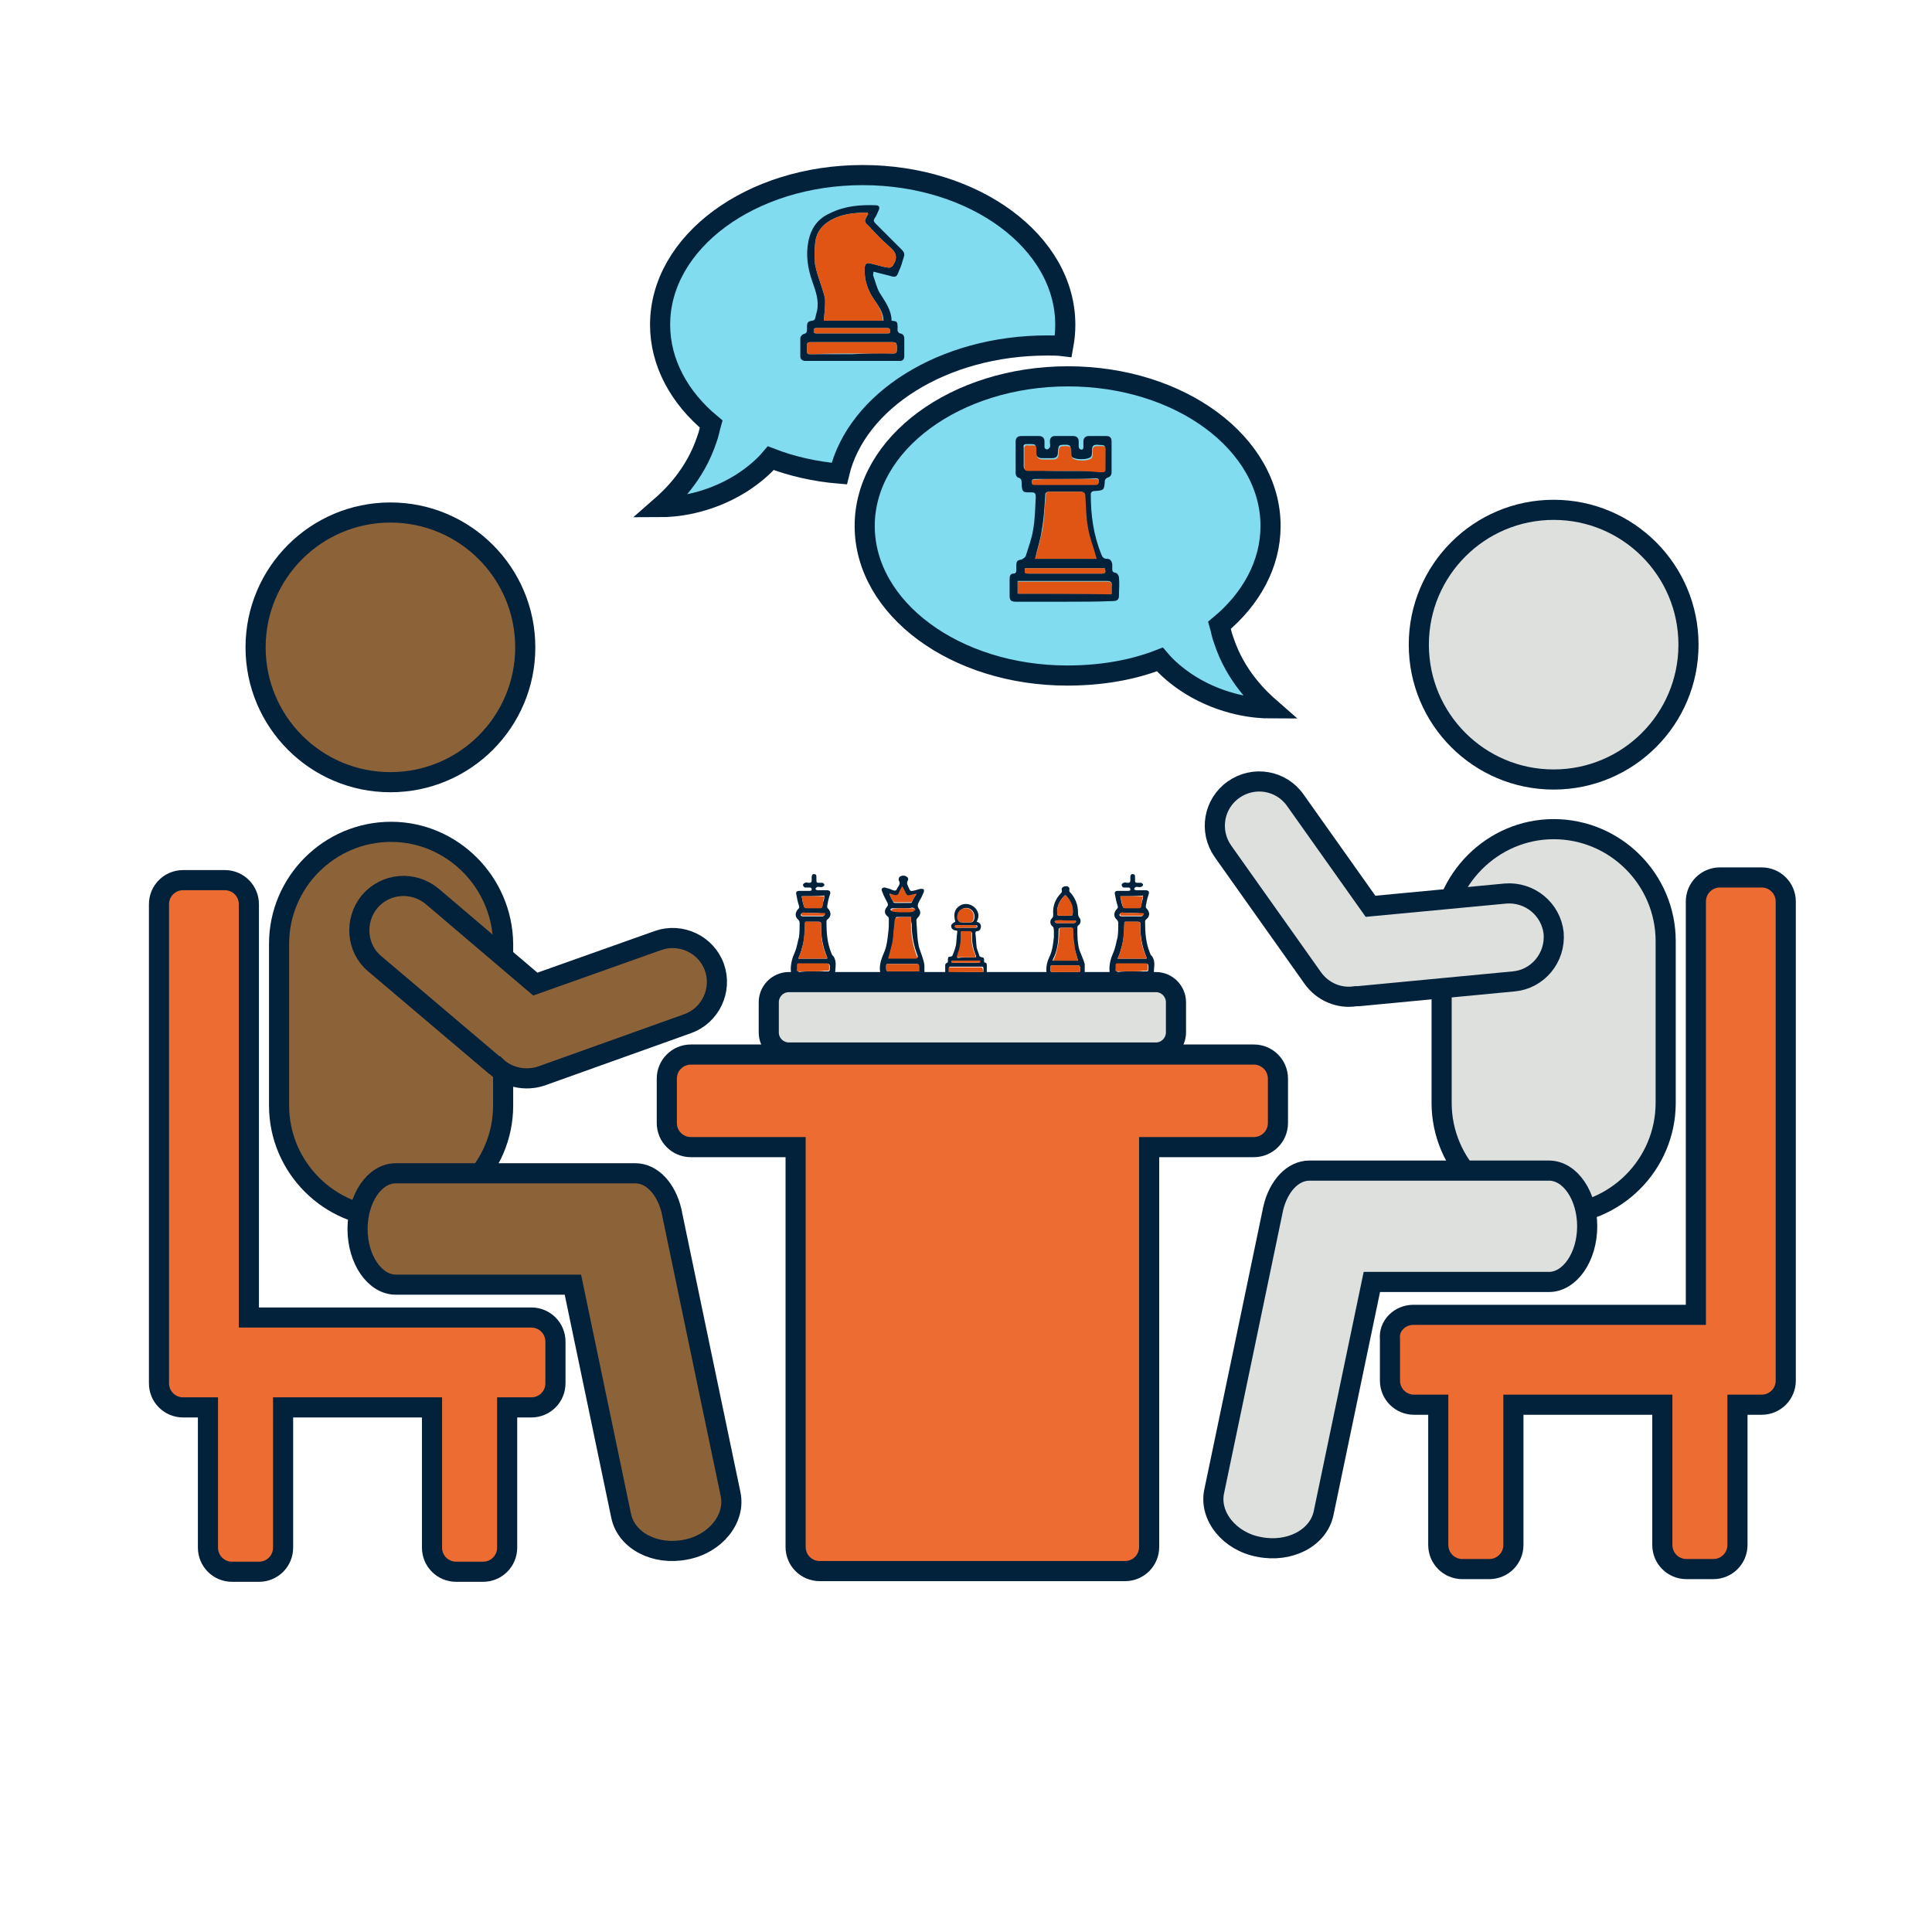 <?xml version="1.0" encoding="utf-8"?>
<!-- Generator: Adobe Illustrator 25.2.1, SVG Export Plug-In . SVG Version: 6.00 Build 0)  -->
<svg version="1.1" xmlns="http://www.w3.org/2000/svg" xmlns:xlink="http://www.w3.org/1999/xlink" x="0px" y="0px"
	 viewBox="0 0 288 288" style="enable-background:new 0 0 288 288;" xml:space="preserve">
<style type="text/css">
	.st0{display:none;}
	.st1{display:inline;fill:#B7EBF6;}
	.st2{fill:#EF7B45;stroke:#02223C;stroke-width:4;stroke-miterlimit:10;}
	.st3{fill:#93E1F1;stroke:#02223C;stroke-width:4;stroke-miterlimit:10;}
	.st4{clip-path:url(#XMLID_28_);fill:#F8FAF7;}
	.st5{clip-path:url(#XMLID_29_);fill:#F8FAF7;}
	.st6{clip-path:url(#XMLID_30_);fill:#F8FAF7;}
	.st7{fill:#FFCC99;stroke:#02223C;stroke-width:4;stroke-linejoin:round;stroke-miterlimit:10;}
	.st8{fill:#022D50;stroke:#02223C;stroke-width:4;stroke-miterlimit:10;}
	.st9{fill:none;stroke:#02223C;stroke-width:4;stroke-miterlimit:10;}
	.st10{fill:#DEE0DD;stroke:#02223C;stroke-width:4;stroke-miterlimit:10;}
	.st11{fill:#FFCC99;}
	.st12{fill:#02223C;}
	.st13{fill:#DEE0DD;}
	.st14{fill:#FFFFFF;stroke:#02223C;stroke-width:3;stroke-miterlimit:10;}
	.st15{fill:#EF7B45;stroke:#02223C;stroke-width:3;stroke-miterlimit:10;}
	.st16{clip-path:url(#XMLID_33_);fill:#F8FAF7;}
	.st17{fill:#022D50;stroke:#02223C;stroke-width:3;stroke-miterlimit:10;}
	.st18{fill:#93E1F1;stroke:#02223C;stroke-width:3;stroke-miterlimit:10;}
	.st19{clip-path:url(#XMLID_34_);fill:#F8FAF7;}
	.st20{fill:#FFCC99;stroke:#02223C;stroke-width:3;stroke-linejoin:round;stroke-miterlimit:10;}
	.st21{fill:none;stroke:#02223C;stroke-width:3;stroke-miterlimit:10;}
	.st22{fill:#DEE0DD;stroke:#02223C;stroke-width:3;stroke-miterlimit:10;}
	.st23{clip-path:url(#XMLID_35_);fill:#F8FAF7;}
	.st24{clip-path:url(#XMLID_36_);fill:#F8FAF7;}
	.st25{fill:none;stroke:#02223C;stroke-width:3;stroke-linecap:round;stroke-miterlimit:10;}
	.st26{fill:#8DB785;stroke:#02223C;stroke-width:3;stroke-miterlimit:10;}
	.st27{fill:#FDFFFC;stroke:#02223C;stroke-width:3;stroke-miterlimit:10;}
	.st28{fill:#FC6C5F;stroke:#02223C;stroke-width:3;stroke-miterlimit:10;}
	.st29{fill:#ED6C31;stroke:#02223C;stroke-width:3;stroke-miterlimit:10;}
	.st30{clip-path:url(#XMLID_37_);}
	.st31{fill:#419BB4;stroke:#02223C;stroke-width:3;stroke-miterlimit:10;}
	.st32{fill:#EB5F1E;stroke:#02223C;stroke-width:3;stroke-miterlimit:10;}
	.st33{fill:#EB5F1E;}
	.st34{fill:#F8FAF7;}
	.st35{fill:#033863;stroke:#02223C;stroke-width:3;stroke-miterlimit:10;}
	.st36{fill:#DEE0DD;stroke:#02223C;stroke-width:3;stroke-linejoin:round;stroke-miterlimit:10;}
	.st37{fill:#8DB785;stroke:#02223C;stroke-width:2;stroke-miterlimit:10;}
	.st38{fill:#EF7B45;stroke:#02223C;stroke-width:3;stroke-linejoin:round;stroke-miterlimit:10;}
	
		.st39{clip-path:url(#XMLID_38_);fill:#FC6C5F;stroke:#02223C;stroke-width:3;stroke-linecap:round;stroke-linejoin:round;stroke-miterlimit:10;}
	.st40{fill:#FC6C5F;stroke:#02223C;stroke-width:3;stroke-linecap:round;stroke-linejoin:round;stroke-miterlimit:10;}
	.st41{fill:#034377;stroke:#02223C;stroke-width:3;stroke-miterlimit:10;}
	.st42{fill:#034377;stroke:#02223C;stroke-width:3;stroke-linecap:round;stroke-miterlimit:10;}
	
		.st43{clip-path:url(#XMLID_39_);fill:#FC6C5F;stroke:#02223C;stroke-width:3;stroke-linecap:round;stroke-linejoin:round;stroke-miterlimit:10;}
	.st44{fill:#3B8EA5;stroke:#02223C;stroke-width:3;stroke-miterlimit:10;}
	.st45{fill:#81DCEF;stroke:#02223C;stroke-width:3;stroke-miterlimit:10;}
	.st46{fill:#8C6239;stroke:#02223C;stroke-width:3;stroke-miterlimit:10;}
	.st47{fill:none;stroke:#FDFFFC;stroke-width:3;stroke-linecap:round;stroke-miterlimit:10;}
	.st48{fill:#CE4E12;stroke:#02223C;stroke-width:3;stroke-miterlimit:10;}
	.st49{fill:#754C24;stroke:#02223C;stroke-width:3;stroke-miterlimit:10;}
	.st50{fill:#42210B;stroke:#02223C;stroke-width:3;stroke-miterlimit:10;}
	.st51{fill:#C69C6D;stroke:#02223C;stroke-width:3;stroke-miterlimit:10;}
	.st52{fill:#FC6C5F;stroke:#02223C;stroke-width:2.993;stroke-miterlimit:10;}
	.st53{fill:#DC9817;stroke:#02223C;stroke-width:2.993;stroke-miterlimit:10;}
	.st54{fill:none;stroke:#FDFFFC;stroke-width:2.993;stroke-linecap:round;stroke-miterlimit:10;}
	.st55{fill:#ED6C31;stroke:#02223C;stroke-width:2.993;stroke-miterlimit:10;}
	.st56{clip-path:url(#XMLID_40_);fill:#CE4E12;stroke:#02223C;stroke-width:4;stroke-miterlimit:10;}
	.st57{clip-path:url(#XMLID_40_);fill:#ED6C31;stroke:#02223C;stroke-width:4;stroke-miterlimit:10;}
	.st58{clip-path:url(#XMLID_40_);fill:#EB5F1E;stroke:#02223C;stroke-width:4;stroke-miterlimit:10;}
	.st59{clip-path:url(#XMLID_40_);fill:#E15514;stroke:#02223C;stroke-width:4;stroke-miterlimit:10;}
	.st60{fill:#CE4E12;stroke:#02223C;stroke-width:4;stroke-miterlimit:10;}
	.st61{fill:#8DB785;stroke:#02223C;stroke-width:4;stroke-miterlimit:10;}
	.st62{clip-path:url(#XMLID_41_);}
	.st63{clip-path:url(#XMLID_42_);fill:#81DCEF;stroke:#02223C;stroke-width:4;stroke-miterlimit:10;}
	.st64{clip-path:url(#XMLID_42_);fill:#4BA5BE;stroke:#02223C;stroke-width:4;stroke-miterlimit:10;}
	.st65{clip-path:url(#XMLID_42_);fill:#5AADC4;stroke:#02223C;stroke-width:4;stroke-miterlimit:10;}
	.st66{clip-path:url(#XMLID_42_);fill:#69B4C9;stroke:#02223C;stroke-width:4;stroke-miterlimit:10;}
	.st67{clip-path:url(#XMLID_43_);}
	.st68{clip-path:url(#XMLID_44_);fill:#4BA5BE;stroke:#02223C;stroke-width:4;stroke-miterlimit:10;}
	.st69{fill:none;stroke:#02223C;stroke-width:4;stroke-linecap:round;stroke-miterlimit:10;}
	.st70{fill:#8DB785;stroke:#02223C;stroke-width:3.496;stroke-miterlimit:10;}
	.st71{fill:#EF7B45;stroke:#02223C;stroke-width:3.496;stroke-miterlimit:10;}
	.st72{fill:#8DB785;stroke:#02223C;stroke-width:3.373;stroke-miterlimit:10;}
	.st73{fill:#EF7B45;stroke:#02223C;stroke-width:3.373;stroke-miterlimit:10;}
	.st74{fill:#DEE0DD;stroke:#02223C;stroke-width:2.03;stroke-miterlimit:10;}
	.st75{fill:none;stroke:#022D50;stroke-width:11;stroke-linecap:round;stroke-miterlimit:10;}
	.st76{fill:none;stroke:#034377;stroke-width:11;stroke-linecap:round;stroke-miterlimit:10;}
	.st77{fill:#EFCB83;}
	.st78{fill:none;stroke:#033863;stroke-width:11;stroke-linecap:round;stroke-miterlimit:10;}
	.st79{fill:#034377;}
	.st80{fill:#033863;}
	.st81{fill:#022D50;}
	.st82{fill:#69B4C9;stroke:#02223C;stroke-width:3;stroke-miterlimit:10;}
	.st83{clip-path:url(#XMLID_45_);fill:#02223C;stroke:#02223C;stroke-width:3;stroke-miterlimit:10;}
	.st84{fill:#DEE0DD;stroke:#02223C;stroke-width:2.612;stroke-miterlimit:10;}
	.st85{fill:none;}
	.st86{fill:#FC6C5F;}
	.st87{fill:#4BA5BE;stroke:#02223C;stroke-width:3;stroke-miterlimit:10;}
	.st88{fill:#808080;stroke:#02223C;stroke-width:3.23;stroke-miterlimit:10;}
	.st89{fill:#42210B;}
	.st90{fill:#034377;stroke:#02223C;stroke-width:4;stroke-miterlimit:10;}
	.st91{fill:#808080;stroke:#02223C;stroke-width:4;stroke-miterlimit:10;}
	.st92{fill:#FC6C5F;stroke:#02223C;stroke-width:4;stroke-miterlimit:10;}
	.st93{fill:#808080;}
	.st94{clip-path:url(#XMLID_47_);fill:#FDFFFC;}
	.st95{fill:#69B4C9;}
	.st96{fill:#EFCB83;stroke:#EFCB83;stroke-width:6;stroke-linecap:round;stroke-miterlimit:10;}
	.st97{fill:#EF7B45;stroke:#02223C;stroke-width:3.311;stroke-miterlimit:10;}
	.st98{fill:#DEE0DD;stroke:#02223C;stroke-width:3.311;stroke-miterlimit:10;}
	.st99{fill:none;stroke:#961B1B;stroke-width:3.311;stroke-miterlimit:10;}
	.st100{fill:#8C6239;stroke:#02223C;stroke-width:3.311;stroke-miterlimit:10;}
	.st101{fill:#808080;stroke:#02223C;stroke-width:3.311;stroke-miterlimit:10;}
	.st102{fill:#CE4E12;}
	.st103{fill:none;stroke:#961B1B;stroke-width:3;stroke-miterlimit:10;}
	.st104{fill:#808080;stroke:#02223C;stroke-width:3;stroke-miterlimit:10;}
	.st105{fill:#FC6C5F;stroke:#02223C;stroke-width:3.261;stroke-miterlimit:10;}
	.st106{fill:#EF7B45;stroke:#02223C;stroke-width:3.261;stroke-miterlimit:10;}
	.st107{fill:#DEE0DD;stroke:#02223C;stroke-width:3.261;stroke-miterlimit:10;}
	.st108{fill:none;stroke:#961B1B;stroke-width:3.261;stroke-miterlimit:10;}
	.st109{fill:#8C6239;stroke:#02223C;stroke-width:3.261;stroke-miterlimit:10;}
	.st110{fill:#808080;stroke:#02223C;stroke-width:3.261;stroke-miterlimit:10;}
	.st111{fill:#ED6C31;stroke:#02223C;stroke-width:1.435;stroke-miterlimit:10;}
	.st112{fill:#FC6C5F;stroke:#02223C;stroke-width:1.435;stroke-miterlimit:10;}
	.st113{fill:#E15514;}
	.st114{fill:#5AADC4;stroke:#02223C;stroke-width:3;stroke-miterlimit:10;}
	.st115{fill:#FDFFFC;stroke:#02223C;stroke-width:3;stroke-linecap:round;stroke-miterlimit:10;}
	.st116{fill:#DEE0DD;stroke:#02223C;stroke-width:0.977;stroke-linejoin:round;stroke-miterlimit:10;}
	.st117{clip-path:url(#XMLID_48_);fill:#FFFFFF;}
	.st118{fill:#EF7B45;stroke:#02223C;stroke-width:3.257;stroke-miterlimit:10;}
	.st119{fill:#EFCB83;stroke:#02223C;stroke-width:3;stroke-miterlimit:10;}
	.st120{clip-path:url(#XMLID_49_);fill:#034377;}
	.st121{clip-path:url(#XMLID_50_);fill:#034377;}
	.st122{clip-path:url(#XMLID_51_);fill:#034377;}
	.st123{fill:#DEE0DD;stroke:#02223C;stroke-linejoin:round;stroke-miterlimit:10;}
	.st124{fill:#FFFFFF;}
	.st125{fill:#DEE0DD;stroke:#DEE0DD;stroke-width:0.891;stroke-miterlimit:10;}
	.st126{fill:#DEE0DD;stroke:#DEE0DD;stroke-width:0.975;stroke-miterlimit:10;}
	.st127{fill:#C7E1F5;}
	.st128{fill:#02223C;stroke:#02223C;stroke-width:0.945;stroke-miterlimit:10;}
	.st129{fill:#44C8F5;}
	.st130{fill:#BE1E2D;stroke:#02223C;stroke-width:0.548;stroke-miterlimit:10;}
	.st131{fill:#FFFFFF;stroke:#02223C;stroke-width:0.548;stroke-miterlimit:10;}
	.st132{fill:#419BB4;stroke:#02223C;stroke-width:3.367;stroke-miterlimit:10;}
	.st133{clip-path:url(#XMLID_54_);fill:#419BB4;stroke:#02223C;stroke-width:3;stroke-miterlimit:10;}
	.st134{clip-path:url(#XMLID_54_);fill:#42210B;stroke:#02223C;stroke-width:3;stroke-miterlimit:10;}
	.st135{clip-path:url(#XMLID_54_);fill:#A67C52;stroke:#02223C;stroke-width:3;stroke-miterlimit:10;}
	.st136{clip-path:url(#XMLID_54_);fill:#42210B;}
	.st137{opacity:0.5;clip-path:url(#XMLID_54_);fill:#FFFFFF;}
	.st138{fill:#DEE0DD;stroke:#02223C;stroke-width:0.528;stroke-miterlimit:10;}
	.st139{fill:none;stroke:#02223C;stroke-width:2;stroke-miterlimit:10;}
	.st140{clip-path:url(#XMLID_55_);fill:#CC3333;}
	.st141{clip-path:url(#XMLID_55_);fill:#1A1A1A;}
	.st142{fill:#DC9817;}
	.st143{fill:#BE1E2D;}
	.st144{fill:#1A1A1A;}
	.st145{clip-path:url(#XMLID_56_);fill:#C69C6D;}
	.st146{clip-path:url(#XMLID_57_);fill:#C69C6D;}
	.st147{fill:#8DB785;stroke:#02223C;stroke-width:3.281;stroke-miterlimit:10;}
	.st148{clip-path:url(#XMLID_58_);fill:#02223C;stroke:#02223C;stroke-width:0.689;stroke-miterlimit:10;}
	.st149{fill:#BE1E2D;stroke:#02223C;stroke-width:3;stroke-miterlimit:10;}
	.st150{fill:none;stroke:#FFFFFF;stroke-width:3;stroke-linecap:round;stroke-miterlimit:10;}
	.st151{fill:none;stroke:#FFFFFF;stroke-width:10;stroke-linecap:round;stroke-miterlimit:10;}
	.st152{clip-path:url(#XMLID_69_);fill:none;stroke:#02223C;stroke-width:3;stroke-linecap:round;stroke-miterlimit:10;}
	.st153{clip-path:url(#XMLID_70_);fill:none;stroke:#02223C;stroke-width:3;stroke-linecap:round;stroke-miterlimit:10;}
	.st154{clip-path:url(#XMLID_71_);fill:none;stroke:#02223C;stroke-width:3;stroke-linecap:round;stroke-miterlimit:10;}
	.st155{clip-path:url(#XMLID_72_);fill:none;stroke:#02223C;stroke-width:3;stroke-linecap:round;stroke-miterlimit:10;}
	.st156{clip-path:url(#XMLID_73_);fill:none;stroke:#02223C;stroke-width:3;stroke-linecap:round;stroke-miterlimit:10;}
	.st157{clip-path:url(#XMLID_74_);fill:none;stroke:#02223C;stroke-width:3;stroke-linecap:round;stroke-miterlimit:10;}
	.st158{fill:#C7D87A;}
	.st159{clip-path:url(#XMLID_75_);fill:none;stroke:#02223C;stroke-width:3;stroke-linecap:round;stroke-miterlimit:10;}
	.st160{fill:#F8FAF7;stroke:#02223C;stroke-width:3;stroke-miterlimit:10;}
	.st161{fill:#B7EBF6;stroke:#02223C;stroke-width:3;stroke-miterlimit:10;}
	.st162{fill:#BE1E2D;stroke:#02223C;stroke-width:3;stroke-linecap:round;stroke-miterlimit:10;}
	.st163{fill:#669966;stroke:#02223C;stroke-width:3;stroke-linecap:round;stroke-miterlimit:10;}
</style>
<g id="ref_images">
</g>
<g id="backgrounds" class="st0">
</g>
<g id="compass">
</g>
<g id="icons__x28_orange_x29_">
</g>
<g id="icons__x28_yellow_x29_">
</g>
<g id="Layer_6">
</g>
<g id="Layer_7">
	<g>
		<path class="st45" d="M156.1,51.5c0.8,0,1.6,0,2.4,0.1c0.2-1.1,0.3-2.1,0.3-3.2c0-12.3-13.5-22.3-30.2-22.3
			c-16.7,0-30.2,10-30.2,22.3c0,5.7,2.9,10.9,7.6,14.8c-0.2,0.7-0.3,1.4-0.6,2.2c-1.8,5.5-5.4,8.8-7,10.2c2.1,0,7-0.4,12-3.5
			c1.9-1.2,3.4-2.5,4.5-3.8c3.1,1.2,6.6,2,10.2,2.3C127.7,59.7,140.6,51.5,156.1,51.5z"/>
	</g>
	<path class="st29" d="M186.9,157.2H103c-2,0-3.6,1.6-3.6,3.6v6.6c0,2,1.6,3.6,3.6,3.6h15.6v59.6c0,2,1.6,3.6,3.6,3.6h45.5
		c2,0,3.6-1.6,3.6-3.6v-59.6h15.6c2,0,3.6-1.6,3.6-3.6v-6.6C190.5,158.8,188.9,157.2,186.9,157.2z"/>
	<circle class="st46" cx="58.2" cy="96.5" r="20.1"/>
	<path class="st46" d="M58.3,124L58.3,124c-9.2,0-16.7,7.5-16.7,16.7v24.1c0,9.2,7.5,16.7,16.7,16.7h0c9.2,0,16.7-7.5,16.7-16.7
		v-24.1C74.9,131.5,67.4,124,58.3,124z"/>
	<path class="st46" d="M55.9,143.7l17.7,15c0.1,0.1,0.2,0.2,0.3,0.2c1.7,1.7,4.4,2.3,6.8,1.5l21.8-7.8c3.4-1.2,5.2-5,4-8.4
		c-1.2-3.4-5-5.2-8.4-4l-18.3,6.5l-15.4-13.1c-2.8-2.3-6.9-2-9.3,0.8C52.8,137.2,53.1,141.4,55.9,143.7z"/>
	<path class="st46" d="M108.9,222.7l-4.2-20.1l-4.5-21.6c0-0.2-0.1-0.3-0.1-0.5c-0.8-3.3-2.9-5.6-5.4-5.6H77.5H59
		c-3.2,0-5.7,3.8-5.7,8.3v0c0,4.6,2.6,8.3,5.7,8.3l26.4,0l7.2,34.5c0.8,3.7,5.1,5.9,9.6,5h0C106.6,230.2,109.7,226.4,108.9,222.7z"
		/>
	<path class="st29" d="M79.2,196.4H37.1v-61.6c0-2-1.6-3.6-3.6-3.6h-6.2c-2,0-3.6,1.6-3.6,3.6v71.4c0,2,1.6,3.6,3.6,3.6h0.7H31v20.9
		c0,2,1.6,3.6,3.6,3.6h4c2,0,3.6-1.6,3.6-3.6v-20.9h22.2v20.9c0,2,1.6,3.6,3.6,3.6h4c2,0,3.6-1.6,3.6-3.6v-20.9h3.6
		c2,0,3.6-1.6,3.6-3.6V200C82.8,198,81.2,196.4,79.2,196.4z"/>
	<circle class="st22" cx="231.6" cy="96.1" r="20.1"/>
	<path class="st22" d="M231.6,123.6L231.6,123.6c9.2,0,16.7,7.5,16.7,16.7v24.1c0,9.2-7.5,16.7-16.7,16.7h0
		c-9.2,0-16.7-7.5-16.7-16.7v-24.1C215,131.1,222.5,123.6,231.6,123.6z"/>
	<path class="st22" d="M225.6,146.3l-23.1,2.2c-0.1,0-0.2,0-0.4,0c-2.4,0.4-4.9-0.6-6.4-2.7l-13.4-18.9c-2.1-3-1.4-7.1,1.6-9.2
		c3-2.1,7.1-1.4,9.2,1.6l11.2,15.8l20.1-1.9c3.6-0.3,6.8,2.3,7.2,5.9C231.9,142.8,229.2,146,225.6,146.3z"/>
	<path class="st22" d="M181,222.3l4.2-20.1l4.5-21.6c0-0.2,0.1-0.3,0.1-0.5c0.8-3.3,2.9-5.6,5.4-5.6h17.2h18.5
		c3.2,0,5.7,3.8,5.7,8.3v0c0,4.6-2.6,8.3-5.7,8.3l-26.4,0l-7.2,34.5c-0.8,3.7-5.1,5.9-9.6,5h0C183.3,229.8,180.2,226,181,222.3z"/>
	<path class="st29" d="M210.7,196h42.1v-61.6c0-2,1.6-3.6,3.6-3.6h6.2c2,0,3.6,1.6,3.6,3.6v71.4c0,2-1.6,3.6-3.6,3.6h-0.7h-2.9v20.9
		c0,2-1.6,3.6-3.6,3.6h-4c-2,0-3.6-1.6-3.6-3.6v-20.9h-22.2v20.9c0,2-1.6,3.6-3.6,3.6h-4c-2,0-3.6-1.6-3.6-3.6v-20.9h-3.6
		c-2,0-3.6-1.6-3.6-3.6v-6.2C207,197.6,208.7,196,210.7,196z"/>
	<path class="st45" d="M159.2,56.1c16.7,0,30.2,10,30.2,22.3c0,5.7-2.9,10.9-7.6,14.8c0.2,0.7,0.3,1.4,0.6,2.2
		c1.8,5.5,5.4,8.8,7,10.2c-2.1,0-7-0.4-12-3.5c-1.9-1.2-3.4-2.5-4.5-3.8c-4.1,1.6-8.8,2.4-13.8,2.4c-16.7,0-30.2-10-30.2-22.3
		S142.5,56.1,159.2,56.1z"/>
	<path class="st22" d="M172.3,146.4h-54.7c-1.7,0-3,1.4-3,3v4.5c0,1.7,1.4,3,3,3h54.7c1.7,0,3-1.4,3-3v-4.5
		C175.3,147.8,174,146.4,172.3,146.4z"/>
	<g>
		<path class="st12" d="M158.7,89.7c-2.4,0-4.8,0-7.2,0c-0.8,0-1-0.2-1-0.9c0-0.8,0-1.7,0-2.5c0-0.4,0.1-0.8,0.6-0.8
			c0.3,0,0.4-0.2,0.4-0.5c0-0.2,0-0.5,0-0.7c0-0.7,0.2-0.8,0.8-0.9c0.2-0.1,0.5-0.3,0.6-0.5c0.4-1.3,0.9-2.6,1.1-3.9
			c0.3-1.6,0.3-3.3,0.4-4.9c0-0.5-0.1-0.7-0.6-0.7c0,0,0,0-0.1,0c-1.1,0-1.4,0.1-1.4-1.4c0-0.4-0.1-0.7-0.5-0.8
			c-0.2,0-0.4-0.4-0.4-0.6c0-1.6,0-3.2,0-4.8c0-0.5,0.3-0.8,0.8-0.8c0.9,0,1.8,0,2.7,0c0.5,0,0.8,0.3,0.8,0.8c0,0.3,0,0.6,0,0.9
			c0,0.1,0.2,0.3,0.4,0.3c0.1,0,0.3-0.2,0.4-0.3c0.1-0.3,0-0.6,0-0.9c0-0.5,0.3-0.8,0.7-0.8c0.9,0,1.8,0,2.8,0
			c0.5,0,0.8,0.3,0.8,0.8c0,0.3,0,0.5,0,0.8c0,0.2,0.2,0.4,0.3,0.4c0.3,0.1,0.4-0.1,0.4-0.4c0-0.3,0-0.5,0-0.8
			c0-0.5,0.3-0.8,0.8-0.8c0.9,0,1.8,0,2.6,0c0.6,0,0.8,0.3,0.8,0.8c0,1.5,0,3.1,0,4.6c0,0.4-0.2,0.7-0.6,0.8c-0.1,0-0.4,0.3-0.4,0.4
			c-0.1,1.5-0.1,1.5-1.6,1.6c-0.3,0-0.5,0.2-0.5,0.5c0,3.1,0.4,6.1,1.6,9c0.1,0.3,0.3,0.6,0.8,0.6c0.5,0,0.7,0.3,0.8,0.8
			c0,0.2,0,0.4,0,0.6c0,0.4,0,0.6,0.5,0.7c0.2,0,0.5,0.4,0.5,0.7c0.1,0.9,0,1.8,0,2.7c0,0.6-0.3,0.8-0.9,0.8
			C163.6,89.7,161.2,89.7,158.7,89.7z M154.3,83.3c3,0,6,0,9.1,0c0-0.2,0-0.2-0.1-0.3c-0.4-1.4-0.9-2.8-1.2-4.3
			c-0.3-1.5-0.3-3.1-0.4-4.7c0-0.5-0.2-0.7-0.7-0.7c-1.5,0-3.1,0-4.6,0c-0.5,0-0.6,0.2-0.6,0.7c-0.1,1.7-0.2,3.4-0.5,5
			C155.1,80.5,154.6,81.9,154.3,83.3z M158.7,70.2C158.7,70.2,158.7,70.2,158.7,70.2c1.7,0,3.5,0,5.2,0c0.8,0,0.8,0,0.8-0.8
			c0-0.6,0-1.3,0-1.9c0-1.3,0.2-1.1-1.2-1.2c-0.5,0-0.7,0.2-0.7,0.7c0,0.3,0,0.7-0.1,1c-0.3,0.6-2.7,0.6-3,0c-0.1-0.3-0.1-0.7-0.1-1
			c0-0.5-0.1-0.7-0.7-0.7c-1.1,0-1.1,0-1.2,1.1c0,0.7-0.3,0.9-0.9,0.9c-0.5,0-1,0-1.4,0c-0.7,0-1-0.3-1-1c0-1.1,0.1-1.1-1.1-1.1
			c-0.1,0-0.1,0-0.2,0c-0.4,0-0.6,0.1-0.5,0.5c0,0.9,0,1.9,0,2.8c0,0.4,0.2,0.6,0.6,0.5C155.1,70.2,156.9,70.2,158.7,70.2z
			 M151.7,88.5c4.7,0,9.3,0,14,0c0-0.4,0-0.7,0-1.1c0.1-0.6-0.1-0.8-0.7-0.8c-4.1,0-8.2,0-12.3,0c-0.3,0-0.6,0-1,0
			C151.7,87.3,151.7,87.9,151.7,88.5z M164.7,84.7c-4,0-7.9,0-11.9,0c-0.1,0.7-0.1,0.8,0.6,0.8c3.6,0,7.2,0,10.8,0
			C164.8,85.5,164.8,85.4,164.7,84.7z M158.8,71.4C158.8,71.4,158.8,71.4,158.8,71.4c-1.5,0-3,0-4.5,0c-0.3,0-0.5,0.1-0.5,0.4
			c0,0.3,0.1,0.4,0.4,0.4c3,0,6.1,0,9.1,0c0.4,0,0.5-0.2,0.5-0.5c0-0.3-0.1-0.4-0.5-0.4C161.8,71.4,160.3,71.4,158.8,71.4z"/>
		<path class="st113" d="M154.3,83.3c0.4-1.4,0.8-2.9,1.1-4.3c0.3-1.6,0.3-3.3,0.5-5c0-0.5,0.1-0.7,0.6-0.7c1.5,0,3.1,0,4.6,0
			c0.5,0,0.7,0.2,0.7,0.7c0.1,1.6,0.1,3.2,0.4,4.7c0.2,1.4,0.8,2.8,1.2,4.3c0,0.1,0,0.1,0.1,0.3C160.3,83.3,157.2,83.3,154.3,83.3z"
			/>
		<path class="st113" d="M158.7,70.2c-1.8,0-3.6,0-5.4,0c-0.4,0-0.6-0.1-0.6-0.5c0-0.9,0-1.9,0-2.8c0-0.4,0.2-0.6,0.5-0.5
			c0.1,0,0.1,0,0.2,0c1.2,0,1.1-0.1,1.1,1.1c0,0.7,0.3,1,1,1c0.5,0,1,0,1.4,0c0.7,0,0.9-0.3,0.9-0.9c0.1-1.1,0.1-1.1,1.2-1.1
			c0.5,0,0.7,0.2,0.7,0.7c0,0.3,0,0.7,0.1,1c0.3,0.6,2.7,0.6,3,0c0.1-0.3,0.1-0.7,0.1-1c0-0.5,0.1-0.7,0.7-0.7
			c1.4,0,1.2-0.1,1.2,1.2c0,0.6,0,1.3,0,1.9c0,0.8,0,0.8-0.8,0.8C162.2,70.2,160.5,70.2,158.7,70.2
			C158.7,70.2,158.7,70.2,158.7,70.2z"/>
		<path class="st113" d="M151.7,88.5c0-0.6,0-1.2,0-1.8c0.4,0,0.7,0,1,0c4.1,0,8.2,0,12.3,0c0.6,0,0.8,0.2,0.7,0.8
			c0,0.3,0,0.7,0,1.1C161.1,88.5,156.4,88.5,151.7,88.5z"/>
		<path class="st113" d="M164.7,84.7c0.2,0.7,0.1,0.8-0.5,0.8c-3.6,0-7.2,0-10.8,0c-0.7,0-0.7,0-0.6-0.8
			C156.7,84.7,160.7,84.7,164.7,84.7z"/>
		<path class="st113" d="M158.8,71.4c1.5,0,3,0,4.5,0c0.3,0,0.5,0.1,0.5,0.4c0,0.3-0.1,0.5-0.5,0.5c-3,0-6.1,0-9.1,0
			c-0.3,0-0.4-0.1-0.4-0.4c0-0.4,0.2-0.4,0.5-0.4C155.8,71.4,157.3,71.4,158.8,71.4C158.8,71.4,158.8,71.4,158.8,71.4z"/>
	</g>
	<g>
		<path class="st12" d="M133.8,48.8c0,0.2,0,0.4,0,0.5c0.1,0.2,0.2,0.4,0.4,0.4c0.4,0.1,0.6,0.3,0.6,0.8c0,0.9,0,1.7,0,2.6
			c0,0.5-0.3,0.7-0.6,0.7c-0.2,0-0.4,0-0.6,0c-4.4,0-8.7,0-13.1,0c-0.2,0-0.4,0-0.6,0c-0.4-0.1-0.6-0.3-0.6-0.7c0-0.9,0-1.8,0-2.7
			c0-0.2,0.3-0.6,0.5-0.6c0.4-0.1,0.5-0.3,0.5-0.7c0-0.1,0-0.3,0-0.4c0-0.6,0.1-0.8,0.8-0.9c0.2,0,0.4-0.2,0.4-0.3
			c0.1-0.4,0.2-0.8,0.3-1.2c0.3-1.5-0.2-2.9-0.7-4.3c-0.7-2-1-4-0.6-6c0.4-2,1.4-3.4,3.2-4.2c2.2-1.1,4.5-1.3,6.9-1.2
			c0.4,0,0.6,0.3,0.4,0.7c-0.2,0.4-0.3,0.8-0.6,1.2c-0.2,0.3-0.2,0.5,0.1,0.8c1.3,1.3,2.6,2.6,3.9,3.9c0.4,0.4,0.5,0.7,0.3,1.2
			c-0.2,0.7-0.4,1.4-0.7,2c-0.3,0.9-0.5,1-1.4,0.7c-0.8-0.2-1.6-0.4-2.4-0.6c0,0.3-0.1,0.5,0,0.7c0.3,0.8,0.5,1.7,0.9,2.4
			c0.8,1.3,1.8,2.6,1.8,4.2C133.7,47.9,133.8,47.9,133.8,48.8z M130.4,44.8c-1-1.4-1.6-3-1.5-4.8c0-0.7,0.3-0.9,1-0.7
			c0.9,0.2,1.7,0.5,2.6,0.6c0.2,0,0.4-0.1,0.6-0.3c0,0,0-0.1,0.1-0.2c0.7-1.1,0.3-1.9-0.7-2.7c-1-0.9-2-1.9-2.9-2.9
			c-0.7-0.7-0.9-0.7-0.3-1.7c0.1-0.1,0.1-0.2,0.1-0.3c0,0-0.1-0.1-0.1-0.1c-2.1,0-4.1,0.2-5.9,1.4c-1.2,0.8-1.8,1.9-1.9,3.3
			c-0.1,1-0.1,2,0,3c0.2,1.1,0.6,2.2,1,3.4c0.2,0.7,0.5,1.4,0.5,2.1c0,1-0.1,1.9-0.2,2.9c2.9,0,5.9,0,8.9,0
			C131.7,46.6,131,45.7,130.4,44.8z M133.1,52.7c0.5,0,0.6-0.1,0.6-0.6c0-1.1,0-1.1-1.1-1.1c-3.8,0-7.7,0-11.5,0
			c-0.8,0-0.8,0-0.8,0.8c0,1.1-0.1,1,1,1c1.9,0,3.8,0,5.7,0C129,52.7,131.1,52.6,133.1,52.7z M132.2,49.7c0.3,0,0.6,0,0.5-0.4
			c0-0.4-0.3-0.4-0.5-0.4c-3.5,0-7,0-10.4,0c-0.3,0-0.5,0-0.5,0.4c0,0.4,0.2,0.4,0.5,0.4c1.8,0,3.5,0,5.3,0
			C128.8,49.7,130.5,49.7,132.2,49.7z"/>
		<path class="st113" d="M131.6,47.8c0-1.2-0.6-2.1-1.2-3c-1-1.4-1.6-3-1.5-4.8c0-0.7,0.3-0.9,1-0.7c0.9,0.2,1.7,0.5,2.6,0.6
			c0.2,0,0.4-0.1,0.6-0.3c0,0,0-0.1,0.1-0.2c0.7-1.1,0.3-1.9-0.7-2.7c-1-0.9-2-1.9-2.9-2.9c-0.7-0.7-0.9-0.7-0.3-1.7
			c0.1-0.1,0.1-0.2,0.1-0.3c0,0-0.1-0.1-0.1-0.1c-2.1,0-4.1,0.2-5.9,1.4c-1.2,0.8-1.8,1.9-1.9,3.3c-0.1,1-0.1,2,0,3
			c0.2,1.1,0.6,2.2,1,3.4c0.2,0.7,0.5,1.4,0.5,2.1c0,1-0.1,1.9-0.2,2.9C125.6,47.8,128.6,47.8,131.6,47.8z"/>
		<path class="st113" d="M127,52.7c2,0,4.1,0,6.1,0c0.5,0,0.6-0.1,0.6-0.6c0-1.1,0-1.1-1.1-1.1c-3.8,0-7.7,0-11.5,0
			c-0.8,0-0.8,0-0.8,0.8c0,1.1-0.1,1,1,1C123.2,52.7,125.1,52.7,127,52.7z"/>
		<path class="st113" d="M127.1,49.7c1.7,0,3.4,0,5.1,0c0.3,0,0.6,0,0.5-0.4c0-0.4-0.3-0.4-0.5-0.4c-3.5,0-7,0-10.4,0
			c-0.3,0-0.5,0-0.5,0.4c0,0.4,0.2,0.4,0.5,0.4C123.6,49.7,125.3,49.7,127.1,49.7z"/>
	</g>
	<g>
		<path class="st12" d="M142.4,137.4c-0.3-1.2-0.1-1.9,0.7-2.4c0.6-0.4,1.5-0.3,2.1,0.2c0.6,0.5,0.9,1.3,0.4,2.2
			c0.3,0.1,0.5,0.2,0.6,0.5c0.1,0.4-0.1,0.9-0.5,0.9c-0.2,0-0.3,0.1-0.3,0.3c0.1,0.7,0.1,1.5,0.2,2.2c0.1,0.4,0.3,0.8,0.4,1.2
			c0,0.1,0.2,0.1,0.3,0.2c0.3,0,0.4,0.1,0.4,0.4c0,0.1,0,0.2,0,0.2c0,0.1,0,0.2,0.2,0.2c0.1,0,0.2,0.2,0.2,0.3c0,0.4,0,0.8,0,1.2
			c0,0.2-0.1,0.3-0.4,0.3c-1.8,0-3.7,0-5.5,0c-0.2,0-0.3-0.1-0.3-0.3c0-0.4,0-0.8,0-1.1c0-0.2,0.1-0.3,0.3-0.4
			c0.1,0,0.1-0.1,0.1-0.2c0-0.1,0-0.2,0-0.3c0-0.3,0.1-0.4,0.4-0.4c0.1,0,0.3-0.1,0.3-0.2c0.2-0.5,0.4-1,0.5-1.5
			c0.1-0.6,0.1-1.3,0.2-2c0-0.1,0-0.2-0.2-0.2c-0.4,0-0.7-0.3-0.7-0.6C141.7,137.9,142,137.6,142.4,137.4
			C142.3,137.5,142.3,137.5,142.4,137.4z M145.5,142.7C145.5,142.7,145.5,142.6,145.5,142.7c0-0.1,0-0.1,0-0.2
			c-0.4-0.9-0.6-1.9-0.6-2.8c0-0.2,0-0.4,0-0.6c0-0.1-0.1-0.2-0.2-0.2c-0.4,0-0.8,0-1.2,0c-0.2,0-0.2,0.1-0.2,0.2c0,0.3,0,0.6,0,1
			c-0.1,0.5-0.1,0.9-0.2,1.4c-0.1,0.4-0.2,0.9-0.4,1.3C143.5,142.7,144.5,142.7,145.5,142.7z M144,137.5c0.2,0,0.5,0,0.7,0
			c0.2,0,0.3-0.1,0.4-0.2c0.3-0.5,0.2-1.2-0.2-1.6c-0.4-0.4-1.1-0.5-1.6-0.1c-0.4,0.3-0.7,0.9-0.5,1.4c0.1,0.4,0.3,0.5,0.7,0.5
			C143.6,137.5,143.8,137.5,144,137.5z M146.6,144.9c0-0.2,0-0.3,0-0.5c0-0.3-0.1-0.3-0.3-0.3c-1.5,0-3,0-4.6,0c0,0-0.1,0-0.1,0
			c-0.1,0-0.1,0.1-0.1,0.1c0,0.2,0,0.4,0,0.6C143.1,144.9,144.8,144.9,146.6,144.9z M141.9,143.2c-0.1,0.3,0,0.3,0.2,0.3
			c1.2,0,2.5,0,3.7,0c0.3,0,0.3-0.1,0.2-0.3C144.7,143.2,143.3,143.2,141.9,143.2z M144,138.3c0.1,0,0.3,0,0.4,0c0.3,0,0.7,0,1,0
			c0.1,0,0.3,0,0.3-0.2c0-0.2-0.2-0.2-0.3-0.2c-0.9,0-1.8,0-2.7,0c-0.1,0-0.3,0-0.3,0.2c0,0.2,0.2,0.2,0.3,0.2
			C143.1,138.3,143.5,138.3,144,138.3z"/>
		<path class="st113" d="M145.5,142.7c-1,0-2,0-2.9,0c0.1-0.4,0.3-0.9,0.4-1.3c0.1-0.5,0.2-0.9,0.2-1.4c0-0.3,0-0.6,0-1
			c0-0.2,0.1-0.2,0.2-0.2c0.4,0,0.8,0,1.2,0c0.2,0,0.2,0.1,0.2,0.2c0,0.2,0,0.4,0,0.6c0,1,0.2,1.9,0.6,2.8
			C145.4,142.5,145.4,142.6,145.5,142.7C145.5,142.6,145.5,142.7,145.5,142.7z"/>
		<path class="st113" d="M144,137.5c-0.2,0-0.4,0-0.6,0c-0.4,0-0.5-0.1-0.7-0.5c-0.1-0.5,0.1-1.1,0.5-1.4c0.5-0.3,1.2-0.3,1.6,0.1
			c0.4,0.4,0.5,1.1,0.2,1.6c-0.1,0.1-0.2,0.2-0.4,0.2C144.5,137.5,144.2,137.5,144,137.5z"/>
		<path class="st113" d="M146.6,144.9c-1.7,0-3.4,0-5.2,0c0-0.2,0-0.4,0-0.6c0,0,0.1-0.1,0.1-0.1c0,0,0.1,0,0.1,0c1.5,0,3,0,4.6,0
			c0.2,0,0.3,0.1,0.3,0.3C146.5,144.6,146.6,144.7,146.6,144.9z"/>
		<path class="st113" d="M141.9,143.2c1.4,0,2.8,0,4.2,0c0.1,0.3,0.1,0.3-0.2,0.3c-1.2,0-2.5,0-3.7,0
			C141.8,143.6,141.8,143.6,141.9,143.2z"/>
		<path class="st113" d="M144,138.3c-0.5,0-0.9,0-1.4,0c-0.2,0-0.3,0-0.3-0.2c0-0.2,0.2-0.2,0.3-0.2c0.9,0,1.8,0,2.7,0
			c0.2,0,0.3,0,0.3,0.2c0,0.2-0.2,0.2-0.3,0.2c-0.3,0-0.7,0-1,0C144.2,138.3,144.1,138.3,144,138.3z"/>
	</g>
	<g>
		<path class="st12" d="M134.5,145.6c-0.8,0-1.7,0-2.5,0c-0.6,0-0.7-0.2-0.8-0.7c-0.2-1.2,0.3-2.2,0.7-3.2c0.3-0.8,0.4-1.7,0.5-2.6
			c0.1-0.7,0.1-1.3,0.1-2c0-0.2,0-0.4-0.2-0.5c-0.5-0.4-0.5-0.9-0.1-1.4c0.2-0.2,0.2-0.4,0.1-0.6c-0.3-0.6-0.6-1.1-0.8-1.7
			c-0.2-0.4,0-0.6,0.4-0.6c0.4,0.1,0.8,0.2,1.2,0.4c0.3,0.1,0.5,0.1,0.6-0.2c0.1-0.2,0.2-0.3,0.3-0.5c0.1-0.2,0.2-0.4,0-0.7
			c-0.1-0.3,0-0.6,0.3-0.7c0.2-0.1,0.5-0.1,0.7,0c0.3,0.1,0.5,0.4,0.3,0.7c-0.2,0.4,0,0.6,0.1,0.9c0.3,0.7,0.3,0.7,1.1,0.5
			c0.3-0.1,0.6-0.2,0.8-0.2c0.1,0,0.4,0,0.4,0.1c0.1,0.1,0,0.3,0,0.4c-0.2,0.5-0.4,0.9-0.7,1.4c-0.2,0.4-0.3,0.7,0,1.1
			c0.3,0.5,0.2,0.9-0.2,1.3c-0.1,0.1-0.2,0.3-0.2,0.4c0.1,1.2,0.1,2.4,0.3,3.5c0.1,0.8,0.5,1.5,0.7,2.3c0.1,0.3,0.2,0.7,0.2,1
			c0,0.4,0,0.8,0,1.2c0,0.4-0.2,0.6-0.6,0.6C136.3,145.6,135.4,145.6,134.5,145.6z M135.8,136.7c-0.7,0-1.4,0-2.1,0
			c-0.1,0-0.2,0.1-0.2,0.2c-0.1,0.6-0.1,1.2-0.2,1.7c-0.1,0.6-0.1,1.3-0.2,1.9c-0.2,0.8-0.4,1.5-0.6,2.3c0,0,0.1,0,0.1,0
			c1.3,0,2.7,0,4,0c0.2,0,0.2-0.1,0.2-0.3c-0.6-1.5-0.9-3.1-0.9-4.8C135.8,137.4,135.8,137.1,135.8,136.7z M137,144.8
			c0-0.2,0-0.5,0-0.7c0-0.3-0.1-0.4-0.4-0.4c-1.3,0-2.5,0-3.8,0c-0.8,0-0.7-0.1-0.7,0.7c0,0.3,0.1,0.4,0.4,0.4c1.4,0,2.8,0,4.1,0
			C136.7,144.8,136.8,144.8,137,144.8z M132.6,133.2C132.5,133.3,132.5,133.3,132.6,133.2c0.1,0.5,0.4,0.9,0.6,1.3
			c0,0.1,0.2,0.1,0.2,0.1c0.8,0,1.5,0,2.3,0c0.1,0,0.2,0,0.2-0.1c0.2-0.4,0.4-0.8,0.7-1.2c-0.3,0-0.5,0.1-0.8,0.2
			c-0.4,0.1-0.6,0.1-0.8-0.3c-0.2-0.3-0.3-0.6-0.5-1c-0.2,0.4-0.4,0.7-0.5,1c-0.1,0.3-0.4,0.4-0.7,0.3
			C133.1,133.4,132.8,133.3,132.6,133.2z M134.6,135.4C134.6,135.4,134.6,135.4,134.6,135.4c-0.5,0-1,0-1.6,0
			c-0.1,0-0.2,0.1-0.3,0.2c0.1,0.1,0.2,0.2,0.3,0.2c0.7,0,1.3,0.1,2,0.1c0.3,0,0.7,0,1-0.1c0.1,0,0.3-0.2,0.4-0.3
			c-0.1-0.1-0.3-0.2-0.4-0.2C135.6,135.4,135.1,135.4,134.6,135.4z"/>
		<path class="st113" d="M135.8,136.7c0,0.4,0,0.7,0,1.1c0,1.6,0.3,3.3,0.9,4.8c0.1,0.2,0.1,0.3-0.2,0.3c-1.3,0-2.7,0-4,0
			c0,0-0.1,0-0.1,0c0.2-0.8,0.4-1.5,0.6-2.3c0.1-0.6,0.2-1.3,0.2-1.9c0.1-0.6,0.1-1.2,0.2-1.7c0-0.1,0.2-0.2,0.2-0.2
			C134.3,136.7,135,136.7,135.8,136.7z"/>
		<path class="st113" d="M137,144.8c-0.1,0-0.2,0-0.4,0c-1.4,0-2.8,0-4.1,0c-0.3,0-0.4-0.1-0.4-0.4c0-0.8-0.1-0.7,0.7-0.7
			c1.3,0,2.5,0,3.8,0c0.3,0,0.5,0.1,0.4,0.4C137,144.3,137,144.5,137,144.8z"/>
		<path class="st113" d="M132.6,133.2c0.2,0.1,0.5,0.1,0.7,0.2c0.3,0.1,0.6,0,0.7-0.3c0.1-0.3,0.3-0.6,0.5-1c0.2,0.4,0.4,0.7,0.5,1
			c0.2,0.4,0.3,0.4,0.8,0.3c0.2-0.1,0.5-0.1,0.8-0.2c-0.2,0.4-0.4,0.8-0.7,1.2c0,0.1-0.2,0.1-0.2,0.1c-0.8,0-1.5,0-2.3,0
			c-0.1,0-0.2,0-0.2-0.1C132.9,134.1,132.7,133.7,132.6,133.2C132.5,133.3,132.5,133.3,132.6,133.2z"/>
		<path class="st113" d="M134.6,135.4c0.5,0,1,0,1.5,0c0.1,0,0.3,0.1,0.4,0.2c-0.1,0.1-0.3,0.2-0.4,0.3c-0.3,0.1-0.7,0.1-1,0.1
			c-0.7,0-1.3,0-2-0.1c-0.1,0-0.2-0.2-0.3-0.2c0.1-0.1,0.2-0.2,0.3-0.2C133.6,135.4,134.1,135.4,134.6,135.4
			C134.6,135.4,134.6,135.4,134.6,135.4z"/>
	</g>
	<g>
		<path class="st12" d="M121.2,145.6c-0.9,0-1.7,0-2.6,0c-0.5,0-0.7-0.2-0.7-0.7c0,0,0,0,0-0.1c-0.1-1,0.2-2,0.6-2.9
			c0.3-0.7,0.4-1.5,0.6-2.2c0.1-0.7,0.1-1.4,0.1-2.1c0-0.2-0.1-0.4-0.2-0.5c-0.5-0.4-0.5-1-0.1-1.5c0.2-0.2,0.3-0.3,0.2-0.6
			c-0.2-0.6-0.3-1.1-0.4-1.7c-0.1-0.3,0.1-0.5,0.4-0.5c0.5,0,1,0,1.5,0c0.2,0,0.4,0,0.4-0.2c0-0.3-0.2-0.3-0.4-0.3
			c-0.2,0-0.4,0-0.6,0c-0.1,0-0.3-0.2-0.3-0.4c0-0.1,0.2-0.3,0.3-0.3c0.2-0.1,0.4,0,0.6,0c0.3,0,0.4-0.1,0.4-0.4c0-0.2,0-0.4,0-0.5
			c0-0.2,0.1-0.4,0.3-0.4c0.3,0,0.4,0.1,0.4,0.4c0,0.2,0,0.4,0,0.6c0,0.2,0.1,0.3,0.3,0.3c0.2,0,0.4,0,0.6,0c0.1,0,0.3,0.2,0.3,0.3
			c0,0.1-0.2,0.3-0.3,0.3c-0.2,0.1-0.4,0-0.7,0c-0.1,0-0.2,0.1-0.3,0.2c-0.1,0.2,0.1,0.3,0.3,0.3c0.4,0,0.9,0,1.3,0
			c0.5,0,0.7,0.2,0.5,0.7c-0.2,0.6-0.3,1.1-0.4,1.7c0,0.1,0,0.2,0.1,0.3c0.5,0.5,0.6,1.2-0.1,1.7c-0.1,0.1-0.1,0.2-0.1,0.3
			c0,1.6,0.1,3.1,0.7,4.6c0.1,0.2,0.1,0.4,0.3,0.5c0.6,0.8,0.3,1.7,0.3,2.5c0,0.3-0.3,0.4-0.6,0.4
			C122.9,145.6,122.1,145.6,121.2,145.6z M123.3,142.9c0-0.1,0-0.1,0-0.2c-0.6-1.4-0.9-2.9-0.9-4.5c0-0.2,0-0.4,0-0.5
			c0-0.2-0.1-0.3-0.4-0.3c-0.6,0-1.1,0-1.7,0c-0.3,0-0.3,0.1-0.3,0.3c0,1.3-0.1,2.6-0.5,3.8c-0.1,0.5-0.3,0.9-0.5,1.4
			C120.5,142.9,121.9,142.9,123.3,142.9z M121.2,144.8c0.6,0,1.2,0,1.8,0c0.7,0,0.7,0.1,0.7-0.7c0-0.3-0.1-0.5-0.4-0.4
			c-1.2,0-2.5,0-3.7,0c-0.8,0-0.7-0.1-0.7,0.8c0,0.3,0.1,0.4,0.3,0.4C119.8,144.8,120.5,144.8,121.2,144.8z M119.5,133.6
			c0.1,0.6,0.2,1.1,0.4,1.6c0,0.1,0.2,0.1,0.3,0.1c0.7,0,1.4,0,2.1,0c0.2,0,0.3-0.1,0.3-0.3c0-0.2,0.1-0.3,0.1-0.5
			c0.1-0.3,0.2-0.6,0.2-1C121.7,133.6,120.7,133.6,119.5,133.6z M121.2,136.1C121.2,136.1,121.2,136.1,121.2,136.1c-0.5,0-1,0-1.5,0
			c-0.1,0-0.3,0.1-0.3,0.2c-0.1,0.2,0.1,0.3,0.3,0.3c1,0,2,0,2.9,0c0.1,0,0.3-0.1,0.3-0.2c0-0.2-0.2-0.2-0.3-0.2
			C122.2,136.1,121.7,136.1,121.2,136.1z"/>
		<path class="st113" d="M123.3,142.9c-1.4,0-2.8,0-4.3,0c0.2-0.5,0.4-0.9,0.5-1.4c0.4-1.2,0.4-2.5,0.5-3.8c0-0.3,0.1-0.4,0.3-0.3
			c0.6,0,1.1,0,1.7,0c0.2,0,0.4,0.1,0.4,0.3c0,0.2,0,0.4,0,0.5c0,1.6,0.2,3.1,0.9,4.5C123.3,142.8,123.3,142.8,123.3,142.9z"/>
		<path class="st113" d="M121.2,144.8c-0.7,0-1.4,0-2.1,0c-0.3,0-0.4-0.1-0.3-0.4c0-0.9-0.1-0.8,0.7-0.8c1.2,0,2.5,0,3.7,0
			c0.3,0,0.4,0.1,0.4,0.4c0,0.8,0.1,0.7-0.7,0.7C122.4,144.8,121.8,144.8,121.2,144.8z"/>
		<path class="st113" d="M119.5,133.6c1.2,0,2.2,0,3.4,0c-0.1,0.3-0.2,0.6-0.2,1c0,0.2-0.1,0.3-0.1,0.5c0,0.2-0.1,0.3-0.3,0.3
			c-0.7,0-1.4,0-2.1,0c-0.1,0-0.3-0.1-0.3-0.1C119.7,134.7,119.6,134.1,119.5,133.6z"/>
		<path class="st113" d="M121.2,136.1c0.5,0,1,0,1.5,0c0.2,0,0.4,0,0.3,0.2c0,0.1-0.2,0.2-0.3,0.2c-1,0-2,0-2.9,0
			c-0.2,0-0.4,0-0.3-0.3c0-0.1,0.2-0.2,0.3-0.2C120.2,136.1,120.7,136.1,121.2,136.1C121.2,136.1,121.2,136.1,121.2,136.1z"/>
	</g>
	<g>
		<path class="st12" d="M168.7,145.6c-0.9,0-1.7,0-2.6,0c-0.5,0-0.7-0.2-0.7-0.7c0,0,0,0,0-0.1c-0.1-1,0.2-2,0.6-2.9
			c0.3-0.7,0.4-1.5,0.6-2.2c0.1-0.7,0.1-1.4,0.1-2.1c0-0.2-0.1-0.4-0.2-0.5c-0.5-0.4-0.5-1-0.1-1.5c0.2-0.2,0.3-0.3,0.2-0.6
			c-0.2-0.6-0.3-1.1-0.4-1.7c-0.1-0.3,0.1-0.5,0.4-0.5c0.5,0,1,0,1.5,0c0.2,0,0.4,0,0.4-0.2c0-0.3-0.2-0.3-0.4-0.3
			c-0.2,0-0.4,0-0.6,0c-0.1,0-0.3-0.2-0.3-0.4c0-0.1,0.2-0.3,0.3-0.3c0.2-0.1,0.4,0,0.6,0c0.3,0,0.4-0.1,0.4-0.4c0-0.2,0-0.4,0-0.5
			c0-0.2,0.1-0.4,0.3-0.4c0.3,0,0.4,0.1,0.4,0.4c0,0.2,0,0.4,0,0.6c0,0.2,0.1,0.3,0.3,0.3c0.2,0,0.4,0,0.6,0c0.1,0,0.3,0.2,0.3,0.3
			c0,0.1-0.2,0.3-0.3,0.3c-0.2,0.1-0.4,0-0.7,0c-0.1,0-0.2,0.1-0.3,0.2c-0.1,0.2,0.1,0.3,0.3,0.3c0.4,0,0.9,0,1.3,0
			c0.5,0,0.7,0.2,0.5,0.7c-0.2,0.6-0.3,1.1-0.4,1.7c0,0.1,0,0.2,0.1,0.3c0.5,0.5,0.6,1.2-0.1,1.7c-0.1,0.1-0.1,0.2-0.1,0.3
			c0,1.6,0.1,3.1,0.7,4.6c0.1,0.2,0.1,0.4,0.3,0.5c0.6,0.8,0.3,1.7,0.3,2.5c0,0.3-0.3,0.4-0.6,0.4
			C170.4,145.6,169.6,145.6,168.7,145.6z M170.9,142.9c0-0.1,0-0.1,0-0.2c-0.6-1.4-0.9-2.9-0.9-4.5c0-0.2,0-0.4,0-0.5
			c0-0.2-0.1-0.3-0.4-0.3c-0.6,0-1.1,0-1.7,0c-0.3,0-0.3,0.1-0.3,0.3c0,1.3-0.1,2.6-0.5,3.8c-0.1,0.5-0.3,0.9-0.5,1.4
			C168,142.9,169.4,142.9,170.9,142.9z M168.7,144.8c0.6,0,1.2,0,1.8,0c0.7,0,0.7,0.1,0.7-0.7c0-0.3-0.1-0.5-0.4-0.4
			c-1.2,0-2.5,0-3.7,0c-0.8,0-0.7-0.1-0.7,0.8c0,0.3,0.1,0.4,0.3,0.4C167.3,144.8,168,144.8,168.7,144.8z M167,133.6
			c0.1,0.6,0.2,1.1,0.4,1.6c0,0.1,0.2,0.1,0.3,0.1c0.7,0,1.4,0,2.1,0c0.2,0,0.3-0.1,0.3-0.3c0-0.2,0.1-0.3,0.1-0.5
			c0.1-0.3,0.2-0.6,0.2-1C169.3,133.6,168.2,133.6,167,133.6z M168.7,136.1C168.7,136.1,168.7,136.1,168.7,136.1c-0.5,0-1,0-1.5,0
			c-0.1,0-0.3,0.1-0.3,0.2c-0.1,0.2,0.1,0.3,0.3,0.3c1,0,2,0,2.9,0c0.1,0,0.3-0.1,0.3-0.2c0-0.2-0.2-0.2-0.3-0.2
			C169.7,136.1,169.2,136.1,168.7,136.1z"/>
		<path class="st113" d="M170.9,142.9c-1.4,0-2.8,0-4.3,0c0.2-0.5,0.4-0.9,0.5-1.4c0.4-1.2,0.4-2.5,0.5-3.8c0-0.3,0.1-0.4,0.3-0.3
			c0.6,0,1.1,0,1.7,0c0.2,0,0.4,0.1,0.4,0.3c0,0.2,0,0.4,0,0.5c0,1.6,0.2,3.1,0.9,4.5C170.8,142.8,170.8,142.8,170.9,142.9z"/>
		<path class="st113" d="M168.7,144.8c-0.7,0-1.4,0-2.1,0c-0.3,0-0.4-0.1-0.3-0.4c0-0.9-0.1-0.8,0.7-0.8c1.2,0,2.5,0,3.7,0
			c0.3,0,0.4,0.1,0.4,0.4c0,0.8,0.1,0.7-0.7,0.7C169.9,144.8,169.3,144.8,168.7,144.8z"/>
		<path class="st113" d="M167,133.6c1.2,0,2.2,0,3.4,0c-0.1,0.3-0.2,0.6-0.2,1c0,0.2-0.1,0.3-0.1,0.5c0,0.2-0.1,0.3-0.3,0.3
			c-0.7,0-1.4,0-2.1,0c-0.1,0-0.3-0.1-0.3-0.1C167.3,134.7,167.1,134.1,167,133.6z"/>
		<path class="st113" d="M168.7,136.1c0.5,0,1,0,1.5,0c0.2,0,0.4,0,0.3,0.2c0,0.1-0.2,0.2-0.3,0.2c-1,0-2,0-2.9,0
			c-0.2,0-0.4,0-0.3-0.3c0-0.1,0.2-0.2,0.3-0.2C167.7,136.1,168.2,136.1,168.7,136.1C168.7,136.1,168.7,136.1,168.7,136.1z"/>
	</g>
	<g>
		<path class="st12" d="M158.8,145.6c-0.7,0-1.5,0-2.2,0c-0.5,0-0.6-0.2-0.6-0.6c0,0,0,0,0,0c-0.1-0.9,0.1-1.7,0.5-2.5
			c0.4-0.9,0.5-1.9,0.6-2.8c0-0.3,0-0.5,0-0.8c0-0.4,0-0.7-0.3-0.9c-0.3-0.3-0.3-0.8,0-1.1c0.2-0.2,0.2-0.3,0.2-0.6
			c-0.1-1.2,0.3-2.3,1.2-3.2c0.1-0.1,0.1-0.2,0.1-0.3c-0.1-0.3,0-0.5,0.2-0.6c0.2-0.1,0.4-0.1,0.6-0.1c0.2,0.1,0.4,0.3,0.3,0.5
			c0,0.2,0,0.4,0.2,0.5c0.7,0.8,1.1,1.8,1.1,2.9c0,0.3,0,0.5,0.2,0.8c0.3,0.3,0.2,0.9-0.1,1.1c-0.2,0.1-0.2,0.3-0.2,0.5
			c0,1.1,0,2.1,0.3,3.2c0.2,0.5,0.4,1,0.6,1.5c0.1,0.2,0.1,0.4,0.2,0.6c0,0.4,0,0.8,0,1.2c0,0.5-0.1,0.6-0.6,0.6
			C160.3,145.6,159.6,145.6,158.8,145.6z M160.7,143.2c-0.2-0.8-0.5-1.5-0.6-2.3c-0.1-0.7-0.1-1.4-0.2-2.2c0-0.4,0-0.4-0.4-0.4
			c-0.4,0-0.9,0-1.3,0c-0.3,0-0.4,0.1-0.4,0.4c0,1.3-0.1,2.6-0.6,3.8c-0.1,0.2-0.2,0.4-0.3,0.7C158.2,143.2,159.5,143.2,160.7,143.2
			z M158.8,136.5c0.3,0,0.6,0,0.9,0c0.1,0,0.2-0.1,0.2-0.2c0.1-1.1-0.3-2-1-2.8c0,0-0.2-0.1-0.2,0c-0.8,0.8-1.2,1.7-1.1,2.7
			c0,0.2,0.1,0.3,0.3,0.3C158.2,136.5,158.5,136.5,158.8,136.5z M158.8,144.9c0.5,0,1,0,1.6,0c0.7,0,0.6,0.1,0.6-0.6
			c0-0.3-0.1-0.4-0.4-0.4c-1.1,0-2.2,0-3.3,0c-0.8,0-0.7-0.1-0.7,0.7c0,0.3,0.1,0.3,0.3,0.3C157.6,144.9,158.2,144.9,158.8,144.9z
			 M158.8,137.2c-0.4,0-0.9,0-1.3,0c-0.1,0-0.2,0.1-0.3,0.2c0.1,0.1,0.2,0.2,0.3,0.2c0.9,0,1.7,0,2.6,0c0.1,0,0.3-0.1,0.3-0.2
			c0-0.2-0.1-0.2-0.3-0.2C159.7,137.2,159.3,137.2,158.8,137.2z"/>
		<path class="st113" d="M160.7,143.2c-1.2,0-2.4,0-3.7,0c0.1-0.2,0.2-0.5,0.3-0.7c0.4-1.2,0.6-2.5,0.6-3.8c0-0.3,0.1-0.4,0.4-0.4
			c0.4,0,0.9,0,1.3,0c0.4,0,0.4,0,0.4,0.4c0,0.7,0,1.4,0.2,2.2C160.2,141.6,160.5,142.4,160.7,143.2z"/>
		<path class="st113" d="M158.8,136.5c-0.3,0-0.6,0-0.9,0c-0.2,0-0.3-0.1-0.3-0.3c-0.1-1.1,0.4-2,1.1-2.7c0,0,0.2,0,0.2,0
			c0.8,0.8,1.2,1.7,1,2.8c0,0.1-0.2,0.2-0.2,0.2C159.5,136.5,159.1,136.5,158.8,136.5z"/>
		<path class="st113" d="M158.8,144.9c-0.6,0-1.2,0-1.9,0c-0.2,0-0.3-0.1-0.3-0.3c0-0.8-0.1-0.7,0.7-0.7c1.1,0,2.2,0,3.3,0
			c0.3,0,0.4,0.1,0.4,0.4c0,0.7,0.1,0.6-0.6,0.6C159.9,144.9,159.4,144.9,158.8,144.9z"/>
		<path class="st113" d="M158.8,137.2c0.4,0,0.9,0,1.3,0c0.2,0,0.3,0,0.3,0.2c0,0.1-0.2,0.2-0.3,0.2c-0.9,0-1.7,0-2.6,0
			c-0.1,0-0.2-0.1-0.3-0.2c0.1-0.1,0.2-0.2,0.3-0.2C158,137.1,158.4,137.2,158.8,137.2z"/>
	</g>
</g>
</svg>
